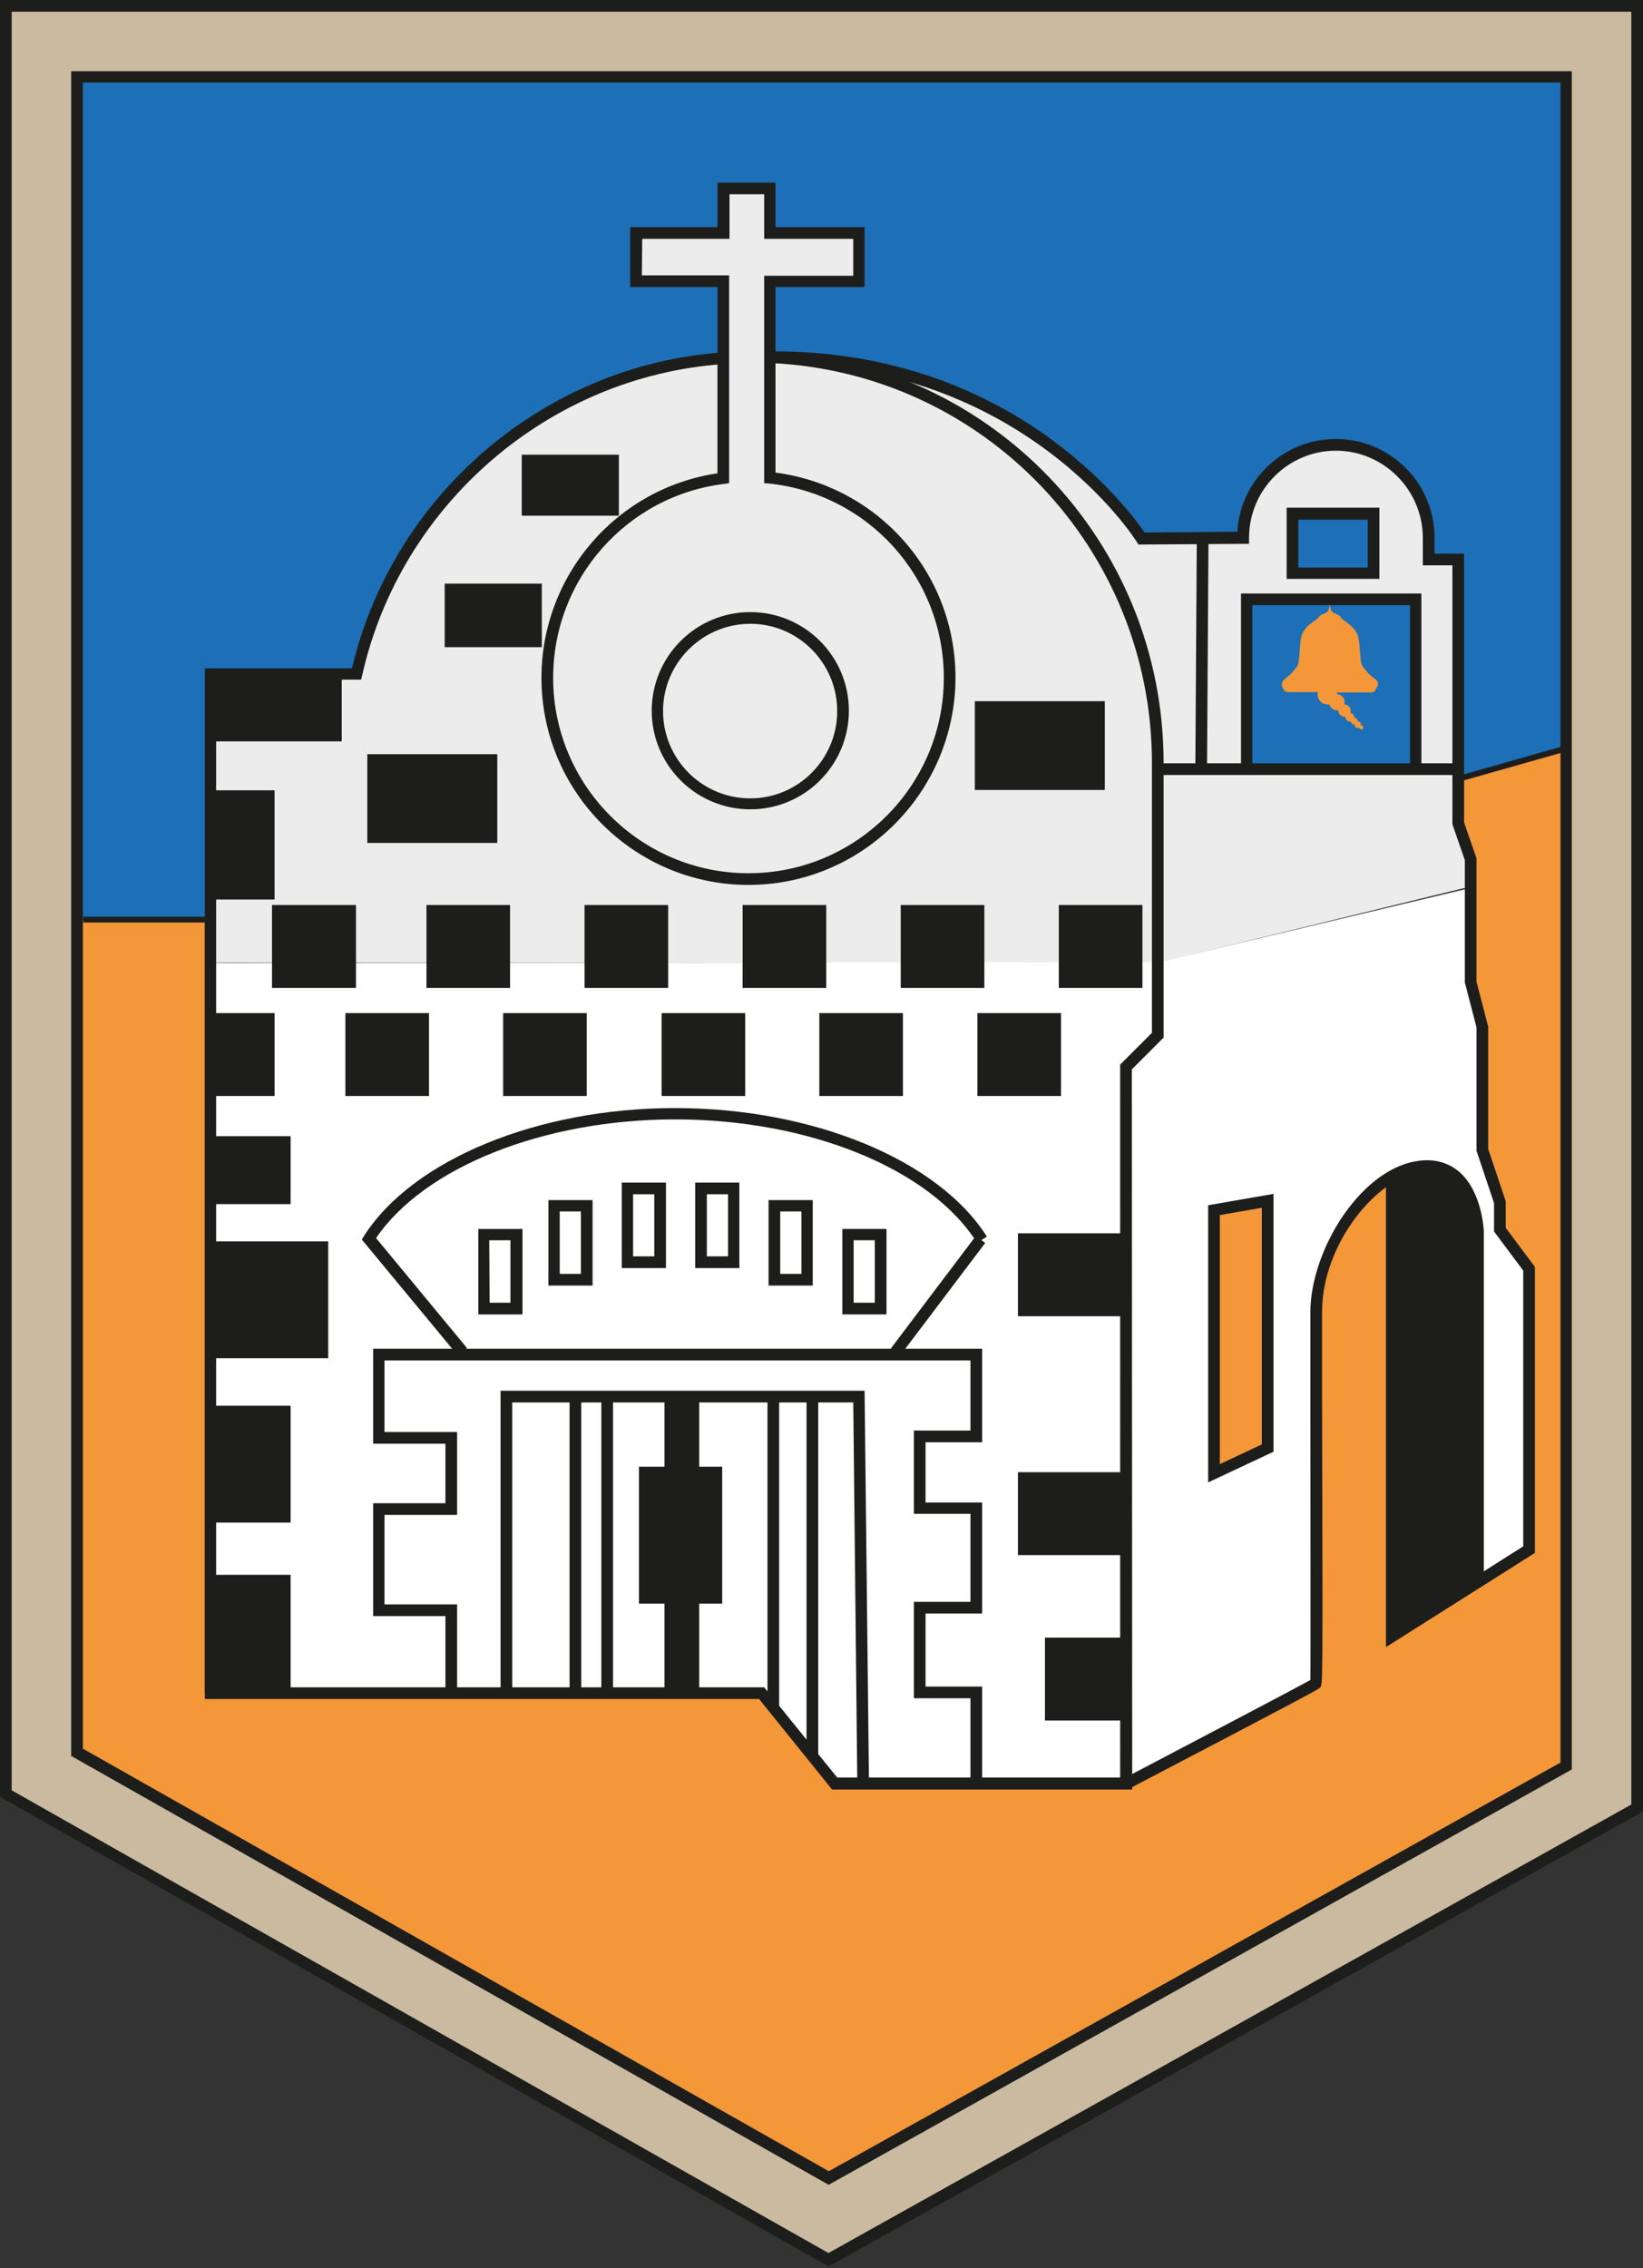 <?xml version="1.0" encoding="utf-8"?>
<!-- Generator: Adobe Illustrator 21.0.2, SVG Export Plug-In . SVG Version: 6.00 Build 0)  -->
<svg version="1.1" id="Layer_1" xmlns="http://www.w3.org/2000/svg" xmlns:xlink="http://www.w3.org/1999/xlink" x="0px" y="0px"
	 viewBox="0 0 450 621" style="enable-background:new 0 0 450 621;" xml:space="preserve">
<rect x="0" y="0" width="450" height="621" fill="#333333" stroke="none"/>
<style type="text/css">
	.st0{fill:#F39739;}
	.st1{fill:#1D70B7;}
	.st2{fill:#ECECEC;}
	.st3{fill:#FFFFFF;}
	.st4{fill:none;stroke:#1D1E1C;stroke-width:1.589;stroke-miterlimit:10;}
	.st5{fill:#1D1E1C;}
	.st6{fill:#CABA9F;}
</style>
<g>
	<g>
		<path class="st0" d="M428.4,204.6l-30.3,8.5l-0.2,12.4l3.4,9.8V269l3.2,12.1v33.8l4.8,14.3v7.5l7.9,10.7v76.9l-13.8,8.2l-0.1-95.2
			c0,0-0.8-19.5-15.7-17.9c-2.8,0.3-5.5,1.3-8.1,2.8c-11.4,6.7-20.5,23.5-20.5,37.1c0,16.7,0.3,101.4,0,101.7
			c-0.3,0.3-52,27.4-52,27.4h-79.9l-20-24.8H56.1V251.8l-35.3,0l-0.3,227.9l205.9,116.6l201.9-112.7L428.4,204.6z"/>
	</g>
	<g>
		<path class="st1" d="M430.7,204.4l-30.3,8.7l-0.2-59.9h-8.1v-6c0-14-11.4-25.4-25.4-25.4c-14,0-25.4,11.4-25.4,25.4l-27.8,0.2
			c0,0-31-50.1-101.5-49.8L211.5,77h24.4V63.8h-24.4V51.6h-12.8v12.2h-23.9V77h23.9V98c-49.4,3.5-89.7,39.4-100.3,86.5l0,0l-40,0
			v67.3l-36.9-0.1L21.2,21.1h409.5L430.7,204.4z"/>
	</g>
	<g>
		<path class="st2" d="M402.9,242.7l-85.2,20.8l-259.9,0.1v-79.1l40,0l0,0c10.6-47.1,50.9-83,100.4-86.5V77.1h-23.9V63.8h23.9V51.6
			h12.7v12.2h24.4v13.2h-24.4l0.4,20.5c70.5-0.2,101.5,49.8,101.5,49.8l27.8-0.2c0-14,11.4-25.4,25.4-25.4c14,0,25.4,11.4,25.4,25.4
			v5.9h8.1v72.3l3.4,9.8L402.9,242.7L402.9,242.7z"/>
	</g>
	<g>
		<path class="st3" d="M402.9,243.1V269l3.2,12.1v33.8l4.8,14.3v7.5l7.9,10.7v76.9l-13.8,8.2l-0.1-95.2c0,0-0.8-19.5-15.7-17.9
			c-2.8,0.3-5.5,1.3-8.1,2.8c-11.4,6.7-20.5,23.5-20.5,37.1c0,16.7,0.3,101.4,0,101.7c-0.3,0.3-52.1,27.4-52.1,27.4h-79.8l-20-24.8
			h-151V263.7l260-0.3L402.9,243.1z"/>
	</g>
	<g>
		<path class="st4" d="M94.8,208.9"/>
	</g>
	<g>
		<path class="st5" d="M310.1,490h-82.2l-20-24.8H56.1V183l40.3,0c11.2-47.6,52.8-83.1,101.5-86.5l0.2,3.2
			c-47.7,3.3-88.4,38.4-98.9,85.2l-0.3,1.2l-39.7,0V462h150.1l20,24.7h77.5V291.5l8.7-8.7v-73.9c0-58.6-45.9-106.8-104.4-109.5
			l0.2-3.2c60.3,2.8,107.4,52.3,107.4,112.7v75.2l-8.7,8.7L310.1,490L310.1,490z"/>
	</g>
	<g>
		<path class="st5" d="M379.6,451V322h3.2v123.2l34.4-21.8v-75.5l-8-10.7v-7.8l-4.8-14.3v-33.8l-3.2-12.3v-33.5l-3.4-9.8v-70.9h-8.1
			v-7.5c0-13.1-10.7-23.9-23.8-23.9c-13.1,0-23.8,10.7-23.8,23.9v1.6l-30.3,0.2l-0.5-0.8c-0.3-0.5-31-49.1-99.8-48.9v-3.2
			c0.2,0,0.3,0,0.4,0c65.5,0,97.2,43.3,101.6,49.6l25.4-0.2c0.8-14.2,12.6-25.4,27-25.4c14.9,0,27,12.1,27,27v4.4h8.1v73.6l3.4,9.8
			v33.8l3.2,12.3v33.5l4.8,14.3v7.3l8,10.7v78.3L379.6,451z"/>
	</g>
	<g>
		<path class="st5" d="M309.2,489.8l-1.5-2.8c13.1-6.9,46-24.1,51.2-27c0.1-6.4,0-49.8,0-76.3c0-11,0-20.1,0-24.4
			c0-8.4,3.4-18.3,9-26.5c6-8.7,13.6-14.2,21-15c4.2-0.5,7.8,0.6,10.7,3c6.3,5.4,6.8,15.9,6.8,16.4V432h-3.2v-94.8
			c0,0-0.4-9.5-5.7-14c-2.2-1.9-4.9-2.7-8.2-2.3c-12,1.3-27.2,19.6-27.2,38.3c0,4.4,0,13.4,0,24.4c0.2,77.7,0.2,77.7-0.5,78.4
			C361.4,462.4,361.2,462.6,309.2,489.8z"/>
	</g>
	<g>
		<polygon class="st0" points="332.5,403.4 347.2,396.5 347.2,328.7 332.5,331.3 		"/>
		<path class="st5" d="M330.9,405.9V330l17.9-3.1v70.6L330.9,405.9z M334.1,332.7v68.2l11.5-5.4v-64.8L334.1,332.7z"/>
	</g>
	<g>
		
			<rect x="297.5" y="177.7" transform="matrix(6.347400e-03 -1 1 6.347400e-03 147.8 507.265)" class="st5" width="63.4" height="3.2"/>
	</g>
	<g>
		<polyline class="st1" points="341.5,210.6 341.5,164.1 387.8,164.1 387.8,210.6 		"/>
		<polygon class="st5" points="389.3,210.6 386.2,210.6 386.2,165.7 343,165.7 343,210.6 339.9,210.6 339.9,162.5 389.3,162.5 		"/>
	</g>
	<g>
		<rect x="354" y="140.7" class="st1" width="22.2" height="16.3"/>
		<path class="st5" d="M377.8,158.5h-25.4v-19.5h25.4V158.5z M355.6,155.4h19v-13.1h-19V155.4z"/>
	</g>
	<g>
		<path class="st5" d="M125.5,371.3l-26.4-31.9l0.6-1c13.4-20.9,47.6-35,85.2-35c37.8,0,72.1,14.2,85.4,35.2l-2.7,1.7
			c-12.7-20.2-45.9-33.8-82.7-33.8c-36,0-68.7,13.1-81.9,32.5l24.9,30.1L125.5,371.3z"/>
	</g>
	<g>
		
			<rect x="237.5" y="353.1" transform="matrix(0.603 -0.798 0.798 0.603 -180.983 345.82)" class="st5" width="38.6" height="3.2"/>
	</g>
	<g>
		<path class="st5" d="M143.1,359.9H131v-23.4h12.1V359.9z M134.1,356.7h5.7v-17.1h-5.8L134.1,356.7L134.1,356.7z"/>
	</g>
	<g>
		<path class="st5" d="M242.8,359.9h-12.1v-23.4h12.1V359.9z M233.8,356.7h5.8v-17.1h-5.8V356.7z"/>
	</g>
	<g>
		<path class="st5" d="M222.6,352h-12.1v-23.4h12.1V352z M213.7,348.8h5.8v-17.1h-5.8V348.8z"/>
	</g>
	<g>
		<path class="st5" d="M202.5,347.2h-12.1v-23.4h12.1V347.2z M193.6,344h5.8V327h-5.8V344z"/>
	</g>
	<g>
		<path class="st5" d="M182.4,347.2h-12.1v-23.4h12.1V347.2z M173.4,344h5.8V327h-5.8V344z"/>
	</g>
	<g>
		<path class="st5" d="M162.3,352h-12.1v-23.4h12.1V352z M153.3,348.8h5.8v-17.1h-5.8V348.8z"/>
	</g>
	<g>
		<polygon class="st5" points="269,488.8 265.8,488.8 265.8,465 250.3,465 250.3,438.6 265.8,438.6 265.8,414.5 250.3,414.5 
			250.3,391.7 265.8,391.7 265.8,372.5 105.3,372.5 105.3,392.1 125.2,392.1 125.2,414.8 105.3,414.8 105.3,439.3 125.2,439.3 
			125.2,464 122,464 122,442.5 102.2,442.5 102.2,411.6 122,411.6 122,395.3 102.2,395.3 102.2,369.3 269,369.3 269,394.9 
			253.5,394.9 253.5,411.4 269,411.4 269,441.8 253.5,441.8 253.5,461.8 269,461.8 		"/>
	</g>
	<g>
		<polygon class="st5" points="234.8,487.8 233.7,384 140.3,384 140.3,464 137.1,464 137.1,380.8 236.8,380.8 238,487.8 		"/>
	</g>
	<g>
		<rect x="156" y="383" class="st5" width="3.2" height="81.2"/>
	</g>
	<g>
		<rect x="164.7" y="383" class="st5" width="3.2" height="81.2"/>
	</g>
	<g>
		<rect x="210.2" y="383" class="st5" width="3.2" height="85"/>
	</g>
	<g>
		<rect x="220.9" y="383" class="st5" width="3.2" height="97.5"/>
	</g>
	<g>
		<rect x="182" y="382.6" class="st5" width="9.5" height="81.5"/>
	</g>
	<g>
		<rect x="175" y="401.6" class="st5" width="22.8" height="37.5"/>
	</g>
	<g>
		<rect x="58" y="431.2" class="st5" width="21.6" height="32"/>
	</g>
	<g>
		<rect x="58" y="384.9" class="st5" width="21.6" height="32"/>
	</g>
	<g>
		<rect x="58" y="311.1" class="st5" width="21.6" height="18.6"/>
	</g>
	<g>
		<rect x="58" y="184.4" class="st5" width="35.6" height="18.6"/>
	</g>
	<g>
		<rect x="100.6" y="206.5" class="st5" width="35.6" height="24.3"/>
	</g>
	<g>
		<rect x="267" y="192" class="st5" width="35.6" height="24.3"/>
	</g>
	<g>
		<rect x="121.8" y="159.8" class="st5" width="26.6" height="17.4"/>
	</g>
	<g>
		<rect x="142.9" y="124.5" class="st5" width="26.6" height="16.7"/>
	</g>
	<g>
		<rect x="58" y="277.4" class="st5" width="17.2" height="22.7"/>
	</g>
	<g>
		<rect x="58" y="216.4" class="st5" width="17.2" height="29.9"/>
	</g>
	<g>
		<rect x="94.6" y="277.4" class="st5" width="22.9" height="22.7"/>
	</g>
	<g>
		<rect x="137.8" y="277.4" class="st5" width="22.9" height="22.7"/>
	</g>
	<g>
		<rect x="181.2" y="277.4" class="st5" width="22.9" height="22.7"/>
	</g>
	<g>
		<rect x="224.4" y="277.4" class="st5" width="22.9" height="22.7"/>
	</g>
	<g>
		<rect x="267.7" y="277.4" class="st5" width="22.9" height="22.7"/>
	</g>
	<g>
		<rect x="278.8" y="337.7" class="st5" width="30.3" height="22.7"/>
	</g>
	<g>
		<rect x="278.8" y="403.1" class="st5" width="30.3" height="22.7"/>
	</g>
	<g>
		<rect x="286.2" y="448.4" class="st5" width="22.9" height="22.7"/>
	</g>
	<g>
		<rect x="74.5" y="247.8" class="st5" width="23" height="22.7"/>
	</g>
	<g>
		<rect x="116.8" y="247.8" class="st5" width="22.9" height="22.7"/>
	</g>
	<g>
		<rect x="160.1" y="247.8" class="st5" width="22.9" height="22.7"/>
	</g>
	<g>
		<rect x="203.4" y="247.8" class="st5" width="22.9" height="22.7"/>
	</g>
	<g>
		<rect x="246.7" y="247.8" class="st5" width="22.9" height="22.7"/>
	</g>
	<g>
		<rect x="290" y="247.8" class="st5" width="22.9" height="22.7"/>
	</g>
	<g>
		<rect x="58" y="339.9" class="st5" width="31.9" height="32"/>
	</g>
	<g>
		<path class="st5" d="M205,242.3c-31.2,0-56.7-25.4-56.7-56.7c0-28.1,20.6-51.9,48.2-56v-51h-23.9V62.2h23.9V50h15.9v12.2h24.4
			v16.4h-24.4v50.8c28.2,3.7,49.3,27.6,49.3,56.2C261.6,216.9,236.2,242.3,205,242.3z M175.8,75.4h23.9v56.9l-1.4,0.2
			c-26.7,3.3-46.8,26.1-46.8,53.1c0,29.5,24,53.5,53.5,53.5c29.5,0,53.5-24,53.5-53.5c0-27.4-20.6-50.3-47.8-53.2l-1.4-0.1V75.5
			h24.4V65.4h-24.4V53.2h-9.5v12.2h-23.9L175.8,75.4L175.8,75.4z"/>
	</g>
	<g>
		<path class="st5" d="M205.5,221.6c-14.9,0-27-12.1-27-27s12.1-27,27-27s27,12.1,27,27S220.4,221.6,205.5,221.6z M205.5,170.8
			c-13.1,0-23.9,10.7-23.9,23.9s10.7,23.9,23.9,23.9c13.1,0,23.8-10.7,23.8-23.9C229.3,181.5,218.6,170.8,205.5,170.8z"/>
	</g>
	<g>
		<path class="st0" d="M376.2,185.6c-0.9-0.6-2.2-2-3-3.2s-0.5-4.1-1.1-7.5c-0.5-3.5-4.6-5-4.8-5.8c-0.3-0.7-1.5-1-2.2-1.4
			c-0.7-0.4-0.9-2.2-0.9-2.2s-0.1,1.8-0.9,2.2c-0.7,0.4-1.9,0.7-2.2,1.4c-0.3,0.7-4.3,2.2-4.8,5.8c-0.5,3.5-0.3,6.3-1,7.5
			c-0.8,1.2-2.1,2.6-3,3.2c-0.9,0.6-1.7,1.6-0.9,2.9c0.7,1.1,0.3,1,3.3,1c0.8,0,3.9,0,6.3,0c-0.1,0.2-0.1,0.5-0.1,0.7
			c0,1.5,1.2,2.7,2.7,2.7c0.2,0,0.4,0,0.5,0c0.3,0.9,1.1,1.6,2.1,1.6c0.2,0,0.3,0,0.4,0c0,0.1,0,0.3,0,0.4c0.2,0.9,1,1.4,1.9,1.3
			c0,0,0,0.1,0,0.1c0,0.7,0.6,1.3,1.3,1.3c0.1,0,0.1,0,0.2,0c0.1,0.4,0.5,0.8,0.9,0.8c0,0,0.1,0,0.1,0c0,0.4,0.2,0.8,0.6,0.9
			c0.3,0.1,0.5,0,0.7-0.1c0,0.2,0,0.3,0.2,0.4c0.2,0.2,0.6,0.2,0.8-0.1c0.2-0.2,0.1-0.6-0.1-0.8c-0.1-0.1-0.3-0.1-0.5-0.1
			c0.1-0.4-0.1-1-0.6-1.1c-0.1,0-0.2,0-0.3,0c0,0,0-0.1,0-0.1c0-0.5-0.4-0.9-0.9-0.9c0,0,0-0.1,0-0.1c0-0.6-0.5-1.2-1.1-1.2
			c0.1-0.3,0.2-0.6,0.1-1c-0.2-0.8-0.9-1.3-1.7-1.3c0-0.2,0.1-0.4,0.1-0.6c0-1.2-0.9-2.2-2.1-2.2c0-0.2,0-0.4-0.1-0.5
			c2.5,0,6.6,0,7.5,0c3,0,2.7,0.1,3.3-1.1C378,187.1,377.1,186.1,376.2,185.6z"/>
	</g>
	<g>
		<path class="st5" d="M404.8,337.3c0,0-0.8-19.5-15.7-17.9c-2.7,0.3-5.4,1.2-8,2.7v126l23.6-15L404.8,337.3L404.8,337.3z"/>
	</g>
	<g>
		<rect x="22.8" y="251" class="st5" width="34.9" height="1.6"/>
	</g>
	<g>
		
			<rect x="399.3" y="207.9" transform="matrix(0.962 -0.273 0.273 0.962 -41.25 121.399)" class="st5" width="31.4" height="1.6"/>
	</g>
	<g>
		<rect x="316.8" y="209" class="st5" width="82" height="3.2"/>
	</g>
	<g>
		<path class="st4" d="M93.8,208.9"/>
	</g>
	<g>
		<path class="st6" d="M226.9,618.7L1.6,491.1V1.6h446.8V495L226.9,618.7z M21.1,479.8L227,596.4l201.9-112.7V21.1H21.1V479.8z"/>
		<path class="st5" d="M226.9,620.6l-0.8-0.5L0,492V0h450v496L226.9,620.6z M3.2,490.2l223.7,126.7l219.9-122.8V3.2H3.2V490.2z
			 M227,598.2l-0.8-0.4l-206.7-117V19.5h411v465L227,598.2z M22.7,478.8L227,594.5l200.4-111.9v-460H22.7V478.8z"/>
	</g>
</g>
</svg>
